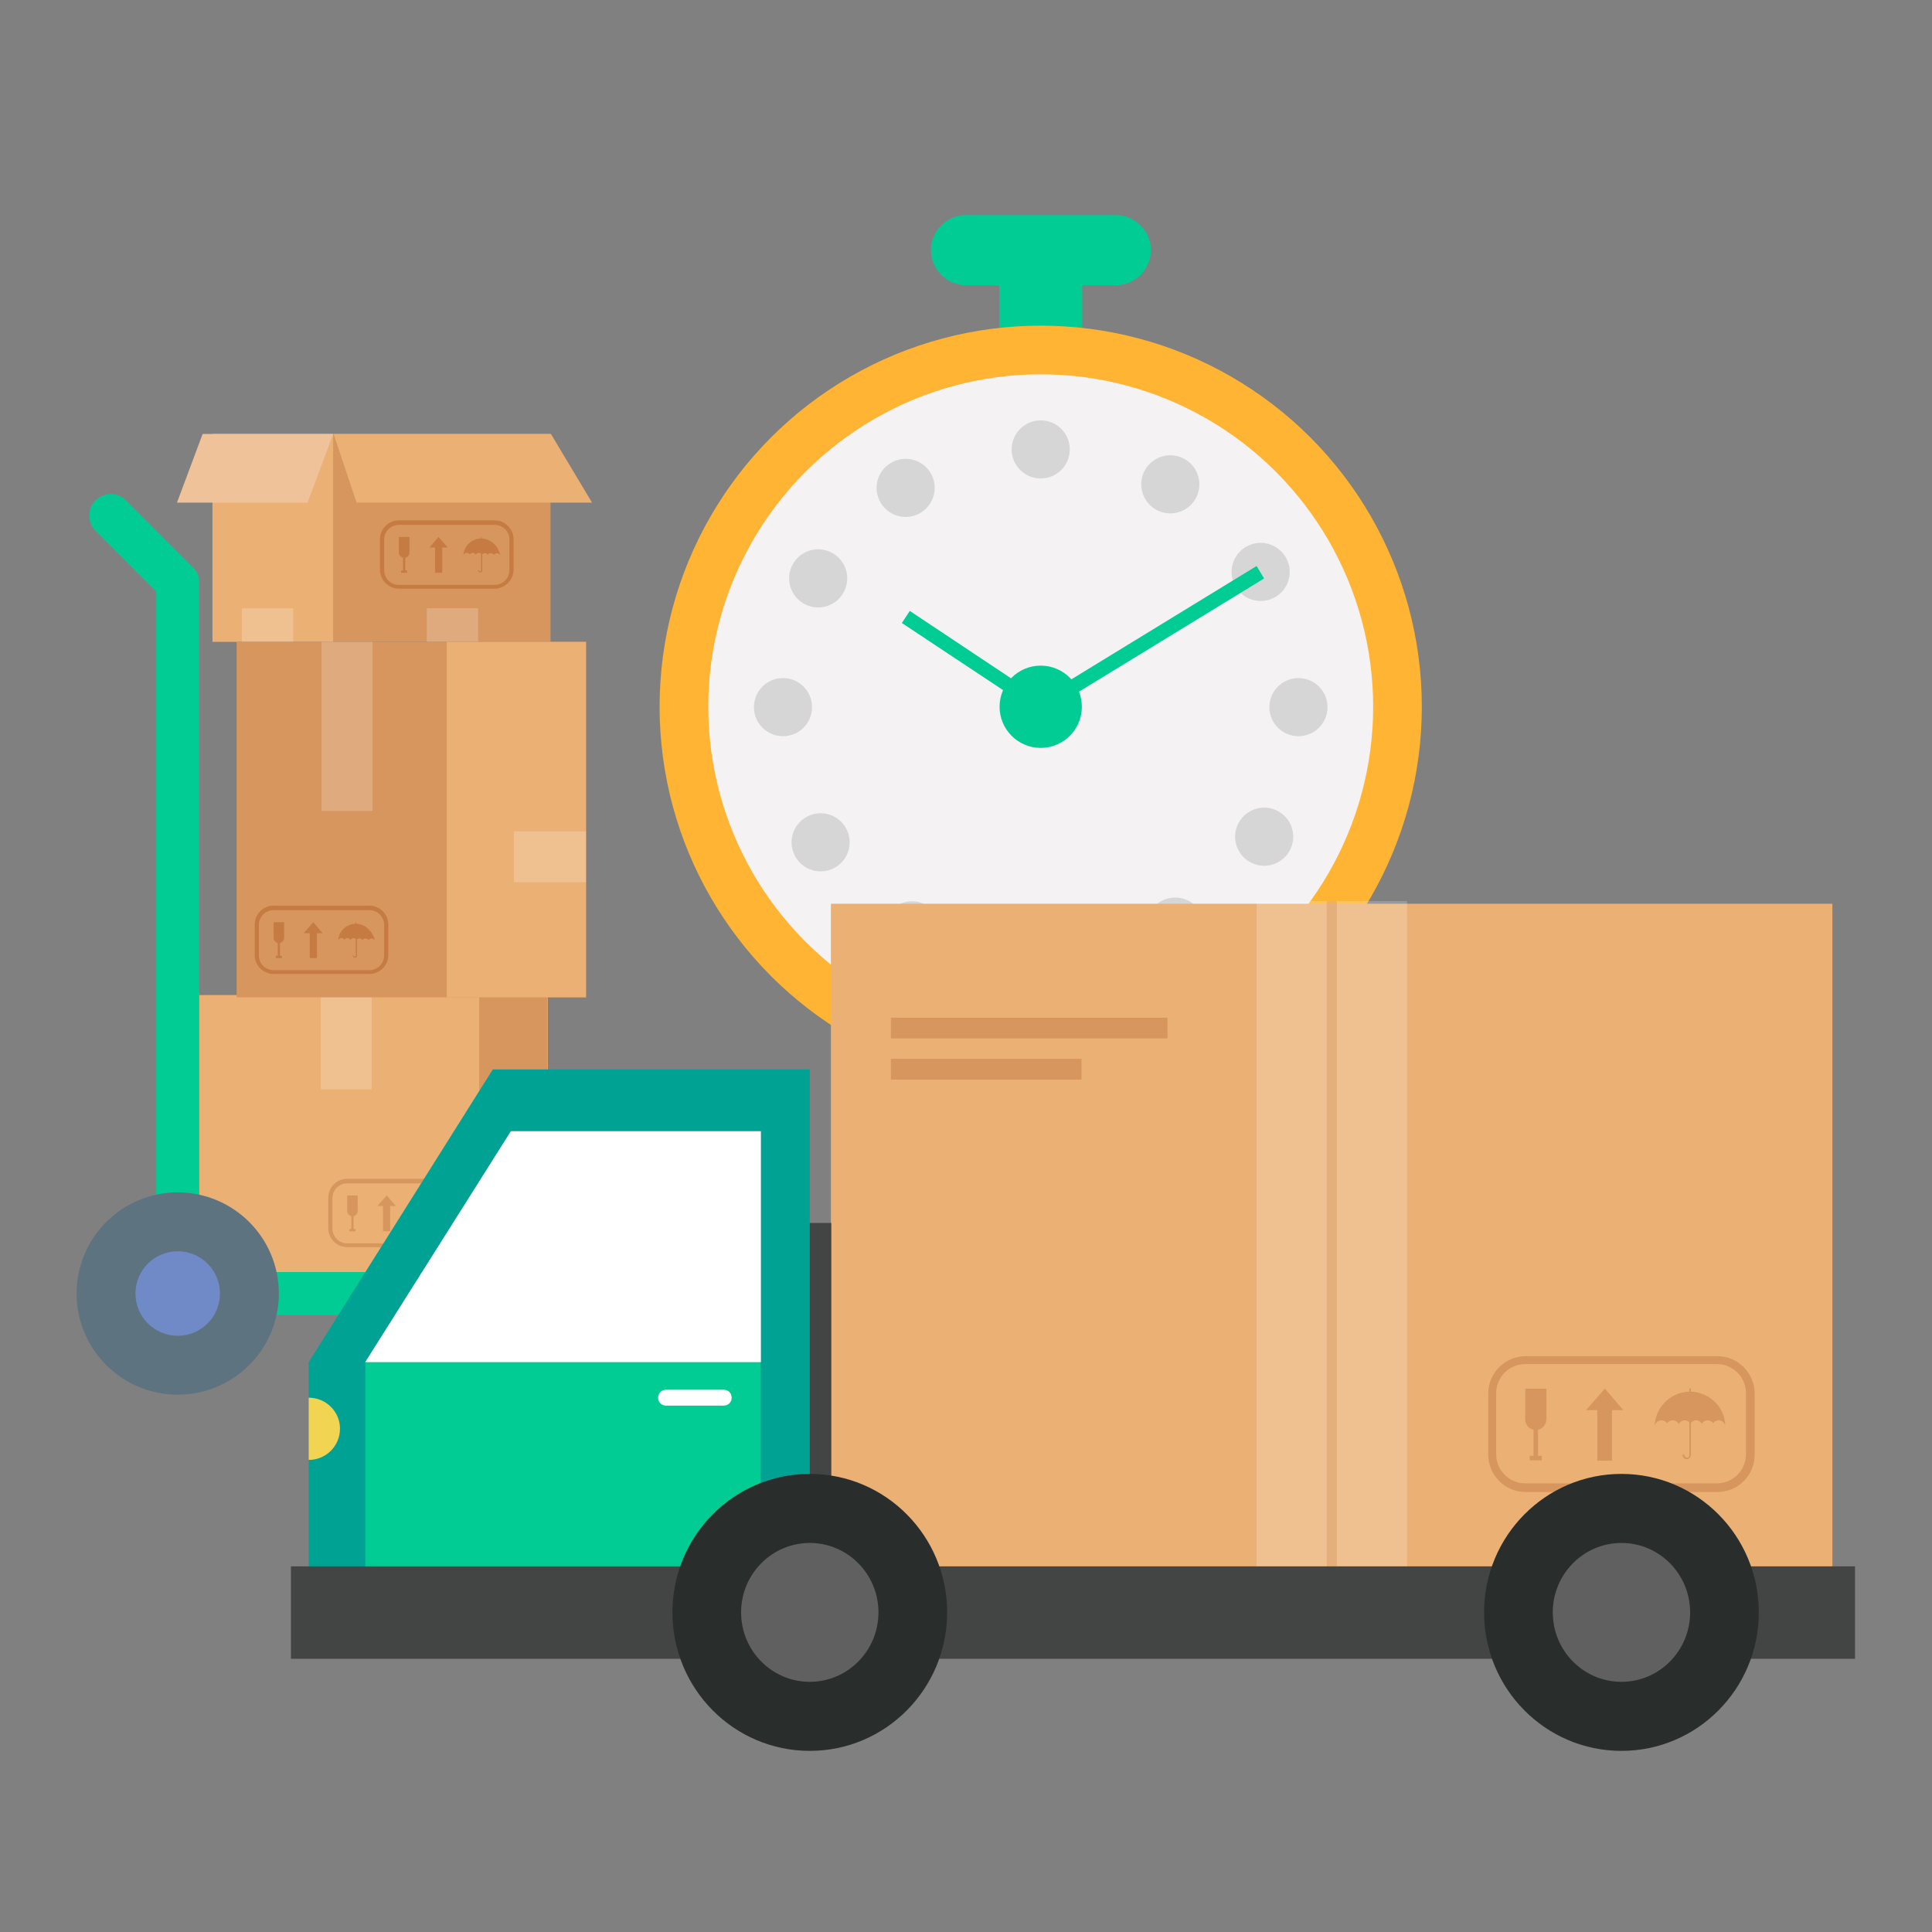 <?xml version="1.0" encoding="UTF-8"?> <!-- Generator: Adobe Illustrator 21.0.0, SVG Export Plug-In . SVG Version: 6.00 Build 0) --> <svg xmlns="http://www.w3.org/2000/svg" xmlns:xlink="http://www.w3.org/1999/xlink" id="Capa_1" x="0px" y="0px" viewBox="0 0 512 512" style="enable-background:new 0 0 512 512;" xml:space="preserve"><rect x="0" y="0" width="512" height="512" fill="#808080" stroke="none"/> <style type="text/css"> .st0{fill:#00CC93;} .st1{fill:#FFB434;} .st2{fill:#F4F2F2;} .st3{fill:#D6D6D6;} .st4{fill:#EBB074;} .st5{fill:#D7965E;} .st6{opacity:0.2;fill:#FFFFFF;} .st7{fill:#EFC29A;} .st8{fill:#C67B42;} .st9{fill:#5D737F;} .st10{fill:#6F8AC6;} .st11{opacity:0.4;fill:#D7965E;} .st12{fill:#00A393;} .st13{fill:#FFFFFF;} .st14{fill:#F2D453;} .st15{fill:#434544;} .st16{fill:#292D2B;} .st17{fill:#606060;} </style> <g> <g> <g> <g> <rect x="264.8" y="69.8" class="st0" width="22" height="18.5"></rect> <path class="st0" d="M305,66.3c0,5.1-4.2,9.3-9.3,9.3h-39.7c-5.1,0-9.3-4.2-9.3-9.3l0,0c0-5.1,4.2-9.3,9.3-9.3h39.7 C300.8,57,305,61.2,305,66.3L305,66.3z"></path> </g> <circle class="st1" cx="275.8" cy="187.3" r="101"></circle> <ellipse class="st2" cx="275.8" cy="187.3" rx="88.1" ry="88.1"></ellipse> <g> <g> <g> <ellipse class="st3" cx="275.8" cy="119.1" rx="7.7" ry="7.7"></ellipse> <ellipse class="st3" cx="275.8" cy="255.7" rx="7.7" ry="7.7"></ellipse> </g> <g> <circle class="st3" cx="344.1" cy="187.4" r="7.7"></circle> <ellipse class="st3" cx="207.5" cy="187.4" rx="7.7" ry="7.7"></ellipse> </g> </g> <g> <g> <ellipse transform="matrix(0.502 -0.865 0.865 0.502 43.494 332.184)" class="st3" cx="310.1" cy="128.3" rx="7.7" ry="7.7"></ellipse> <ellipse transform="matrix(0.502 -0.865 0.865 0.502 -92.825 331.796)" class="st3" cx="241.6" cy="246.5" rx="7.7" ry="7.7"></ellipse> </g> <g> <ellipse transform="matrix(0.502 -0.865 0.865 0.502 -24.87 400.127)" class="st3" cx="334.9" cy="221.7" rx="7.7" ry="7.7"></ellipse> <ellipse transform="matrix(0.502 -0.865 0.865 0.502 -24.477 263.812)" class="st3" cx="216.7" cy="153.2" rx="7.7" ry="7.7"></ellipse> </g> </g> <g> <g> <ellipse transform="matrix(0.852 -0.524 0.524 0.852 -29.972 197.335)" class="st3" cx="334" cy="151.7" rx="7.7" ry="7.7"></ellipse> <ellipse transform="matrix(0.852 -0.523 0.523 0.852 -84.607 146.947)" class="st3" cx="217.6" cy="223.1" rx="7.7" ry="7.7"></ellipse> </g> <g> <path class="st3" d="M304.9,249.6c-2.2-3.6-1.1-8.4,2.5-10.6c3.6-2.2,8.4-1.1,10.6,2.5c2.2,3.6,1.1,8.4-2.5,10.6 C311.9,254.4,307.2,253.3,304.9,249.6z"></path> <ellipse transform="matrix(0.852 -0.523 0.523 0.852 -32.128 144.786)" class="st3" cx="240.1" cy="129.2" rx="7.7" ry="7.7"></ellipse> </g> </g> </g> <circle class="st0" cx="275.8" cy="187.3" r="10.9"></circle> <g> <polygon class="st0" points="275.8,189.5 239,165.1 241.1,161.9 275.8,185 333,150 335,153.3 "></polygon> </g> </g> <g> <g> <g> <g> <g> <g> <g> <rect x="52.6" y="263.7" class="st4" width="92.6" height="74.3"></rect> </g> <g> <rect x="127" y="263.7" class="st5" width="18.1" height="74.3"></rect> </g> </g> <g> <rect x="136.1" y="294" class="st6" width="9.1" height="13.5"></rect> <rect x="85" y="263.7" class="st6" width="13.5" height="25"></rect> </g> </g> </g> <g> <g> <path class="st5" d="M117.3,330.5H92c-2.7,0-5-2.2-5-5v-8.1c0-2.7,2.2-5,5-5h25.4c2.7,0,5,2.2,5,5v8.1 C122.3,328.2,120.1,330.5,117.3,330.5z M92,313.6c-2.1,0-3.9,1.7-3.9,3.9v8.1c0,2.1,1.7,3.9,3.9,3.9h25.4 c2.1,0,3.9-1.7,3.9-3.9v-8.1c0-2.1-1.7-3.9-3.9-3.9H92z"></path> </g> <g> <g> <path class="st5" d="M92,316.8v4.1c0,0.7,0.5,1.2,1.1,1.4v3.4h-0.5v0.6h0.5h0.6h0.5v-0.6h-0.5v-3.4c0.6-0.1,1.1-0.7,1.1-1.4 v-4.1H92z"></path> <polygon class="st5" points="104.9,319.6 102.5,316.8 100,319.6 101.5,319.6 101.5,326.3 103.4,326.3 103.4,319.6 "></polygon> </g> <path class="st5" d="M113.8,317.2v-0.3c0-0.1-0.1-0.1-0.1-0.1c-0.1,0-0.1,0.1-0.1,0.1v0.3c-2.5,0.1-4.6,2.1-4.6,4.7h0 c0-0.5,0.4-0.9,0.9-0.9c0.3,0,0.6,0.2,0.8,0.4c0.2-0.3,0.4-0.4,0.8-0.4c0.3,0,0.6,0.2,0.8,0.5c0.2-0.3,0.4-0.5,0.8-0.5 c0.2,0,0.4,0.1,0.6,0.2v4.4c0,0,0,0,0,0c0,0.2-0.1,0.3-0.3,0.3c-0.2,0-0.3-0.1-0.3-0.3v-0.1h-0.2v0.1c0,0.3,0.2,0.6,0.6,0.6 c0.3,0,0.5-0.2,0.5-0.5c0,0,0,0,0,0v-4.3c0.2-0.2,0.4-0.3,0.7-0.3c0.3,0,0.6,0.2,0.8,0.4c0.2-0.3,0.4-0.4,0.8-0.4 c0.3,0,0.6,0.2,0.8,0.4c0.2-0.3,0.4-0.4,0.8-0.4c0.4,0,0.8,0.3,0.9,0.7C118.3,319.2,116.3,317.3,113.8,317.2z"></path> </g> </g> </g> <g> <g> <rect x="56.3" y="115" class="st4" width="32.1" height="55.1"></rect> <rect x="88.4" y="115" class="st5" width="57.5" height="55.1"></rect> <polygon class="st7" points="81.5,133.2 46.9,133.2 53.7,115 88.3,115 "></polygon> <polygon class="st4" points="94.5,133.2 156.9,133.2 146,115 88.4,115 "></polygon> <rect x="64.1" y="161.2" class="st6" width="13.6" height="8.9"></rect> <rect x="113.1" y="161.2" class="st6" width="13.6" height="8.9"></rect> </g> <g> <g> <path class="st8" d="M131.1,156h-25.4c-2.7,0-5-2.2-5-5v-8.1c0-2.7,2.2-5,5-5h25.4c2.7,0,5,2.2,5,5v8.1 C136.1,153.7,133.8,156,131.1,156z M105.7,139.1c-2.1,0-3.9,1.7-3.9,3.9v8.1c0,2.1,1.7,3.9,3.9,3.9h25.4 c2.1,0,3.9-1.7,3.9-3.9v-8.1c0-2.1-1.7-3.9-3.9-3.9H105.7z"></path> </g> <g> <g> <path class="st8" d="M105.7,142.3v4.1c0,0.7,0.5,1.2,1.1,1.4v3.4h-0.5v0.6h0.5h0.6h0.5v-0.6h-0.5v-3.4 c0.6-0.1,1.1-0.7,1.1-1.4v-4.1H105.7z"></path> <polygon class="st8" points="118.7,145.1 116.2,142.3 113.8,145.1 115.3,145.1 115.3,151.8 117.2,151.8 117.2,145.1 "></polygon> </g> <path class="st8" d="M127.6,142.7v-0.3c0-0.1-0.1-0.1-0.1-0.1c-0.1,0-0.1,0.1-0.1,0.1v0.3c-2.5,0.1-4.6,2.1-4.6,4.7h0 c0-0.5,0.4-0.9,0.9-0.9c0.3,0,0.6,0.2,0.8,0.4c0.2-0.2,0.4-0.4,0.8-0.4c0.3,0,0.6,0.2,0.8,0.5c0.2-0.3,0.4-0.5,0.8-0.5 c0.2,0,0.4,0.1,0.6,0.2v4.4c0,0,0,0,0,0c0,0.2-0.1,0.3-0.3,0.3c-0.2,0-0.3-0.1-0.3-0.3v-0.1h-0.2v0.1c0,0.3,0.2,0.6,0.6,0.6 c0.3,0,0.5-0.2,0.5-0.5c0,0,0,0,0,0v-4.3c0.2-0.2,0.4-0.3,0.7-0.3c0.3,0,0.6,0.2,0.8,0.4c0.2-0.3,0.4-0.4,0.8-0.4 c0.3,0,0.6,0.2,0.8,0.4c0.2-0.2,0.4-0.4,0.8-0.4c0.4,0,0.8,0.3,0.9,0.7C132.1,144.7,130.1,142.8,127.6,142.7z"></path> </g> </g> </g> <g> <g> <g> <g> <g> <rect x="62.7" y="170.1" class="st5" width="92.6" height="94.2"></rect> </g> <g> <rect x="118.4" y="170.1" class="st4" width="36.9" height="94.2"></rect> </g> </g> <g> <rect x="136.2" y="220.3" class="st6" width="19.1" height="13.5"></rect> <rect x="85.2" y="170.1" class="st6" width="13.5" height="44.8"></rect> </g> </g> </g> <g> <g> <path class="st8" d="M97.9,258.1H72.5c-2.7,0-5-2.2-5-5v-8.1c0-2.7,2.2-5,5-5h25.4c2.7,0,5,2.2,5,5v8.1 C102.9,255.9,100.6,258.1,97.9,258.1z M72.5,241.2c-2.1,0-3.9,1.7-3.9,3.9v8.1c0,2.1,1.7,3.9,3.9,3.9h25.4 c2.1,0,3.9-1.7,3.9-3.9v-8.1c0-2.1-1.7-3.9-3.9-3.9H72.5z"></path> </g> <g> <g> <path class="st8" d="M72.5,244.4v4.1c0,0.7,0.5,1.2,1.1,1.4v3.4h-0.5v0.6h0.5h0.6h0.5v-0.6h-0.5v-3.4 c0.6-0.1,1.1-0.7,1.1-1.4v-4.1H72.5z"></path> <polygon class="st8" points="85.5,247.3 83,244.4 80.5,247.3 82.1,247.3 82.1,253.9 84,253.9 84,247.3 "></polygon> </g> <path class="st8" d="M94.4,244.8v-0.3c0-0.1-0.1-0.1-0.1-0.1c-0.1,0-0.1,0.1-0.1,0.1v0.3c-2.5,0.1-4.6,2.1-4.6,4.7h0 c0-0.5,0.4-0.9,0.9-0.9c0.3,0,0.6,0.2,0.8,0.4c0.2-0.2,0.4-0.4,0.8-0.4c0.3,0,0.6,0.2,0.8,0.5c0.2-0.3,0.4-0.5,0.8-0.5 c0.2,0,0.4,0.1,0.6,0.2v4.4c0,0,0,0,0,0c0,0.2-0.1,0.3-0.3,0.3c-0.2,0-0.3-0.1-0.3-0.3v-0.1h-0.2v0.1c0,0.3,0.2,0.6,0.6,0.6 c0.3,0,0.5-0.2,0.5-0.5c0,0,0,0,0,0V249c0.2-0.2,0.4-0.3,0.7-0.3c0.3,0,0.6,0.2,0.8,0.4c0.2-0.3,0.4-0.4,0.8-0.4 c0.3,0,0.6,0.2,0.8,0.4c0.2-0.2,0.4-0.4,0.8-0.4c0.4,0,0.8,0.3,0.9,0.7C98.9,246.9,96.9,244.9,94.4,244.8z"></path> </g> </g> </g> </g> <g> <path class="st0" d="M153.5,337.1H52.8v-182c0-0.1,0-0.2,0-0.3c0.1-1.6-0.4-3.2-1.6-4.4l-17.8-17.8c-2.2-2.2-5.8-2.2-8.1,0 c-2.2,2.2-2.2,5.8,0,8.1l16.1,16.1v186c0,3.2,2.6,5.7,5.7,5.7h106.4c3.2,0,5.7-2.6,5.7-5.7C159.2,339.7,156.7,337.1,153.5,337.1 z"></path> <g> <circle class="st9" cx="47.1" cy="342.8" r="26.8"></circle> <circle class="st10" cx="47.1" cy="342.8" r="11.2"></circle> </g> </g> </g> <g> <g> <g> <g> <g> <rect x="220.2" y="239.5" class="st4" width="265.4" height="196"></rect> <g> <g> <path class="st5" d="M455.1,395.4h-50.8c-5.5,0-9.9-4.5-9.9-9.9v-16.2c0-5.5,4.5-9.9,9.9-9.9h50.8c5.5,0,9.9,4.5,9.9,9.9 v16.2C465,391,460.6,395.4,455.1,395.4z M404.2,361.5c-4.3,0-7.7,3.5-7.7,7.7v16.2c0,4.3,3.5,7.7,7.7,7.7h50.8 c4.3,0,7.7-3.5,7.7-7.7v-16.2c0-4.3-3.5-7.7-7.7-7.7H404.2z"></path> </g> <g> <g> <path class="st5" d="M404.2,368v8.1c0,1.4,0.9,2.5,2.2,2.8v6.9h-1v1.2h1h1.2h1v-1.2h-1v-6.9c1.3-0.3,2.2-1.4,2.2-2.8V368 H404.2z"></path> <polygon class="st5" points="430.2,373.7 425.3,368 420.3,373.7 423.3,373.7 423.3,387.1 427.2,387.1 427.2,373.7 "></polygon> </g> <path class="st5" d="M448.1,368.8v-0.7c0-0.1-0.1-0.2-0.2-0.2c-0.1,0-0.2,0.1-0.2,0.2v0.7c-5.1,0.1-9.2,4.3-9.2,9.4h0 c0-1,0.8-1.8,1.8-1.8c0.6,0,1.2,0.3,1.5,0.8c0.3-0.5,0.9-0.8,1.5-0.8c0.7,0,1.3,0.4,1.6,1c0.3-0.6,0.9-1,1.6-1 c0.4,0,0.8,0.2,1.2,0.5v8.8c0,0,0,0,0,0c0,0.3-0.3,0.6-0.6,0.6c-0.4,0-0.7-0.3-0.7-0.7v-0.1h-0.5v0.1 c0,0.6,0.5,1.1,1.1,1.1c0.6,0,1-0.5,1.1-1c0,0,0-0.1,0-0.1v-8.5c0.3-0.4,0.8-0.7,1.4-0.7c0.7,0,1.2,0.4,1.5,0.9 c0.3-0.5,0.9-0.9,1.5-0.9c0.6,0,1.2,0.3,1.5,0.8c0.3-0.5,0.9-0.8,1.5-0.8c0.8,0,1.5,0.6,1.7,1.4 C457.1,372.9,453.1,369,448.1,368.8z"></path> </g> </g> </g> <g> <rect x="333" y="238.8" class="st6" width="39.9" height="196.7"></rect> <rect x="351.6" y="238.8" class="st11" width="2.7" height="196.7"></rect> </g> </g> <g> <rect x="236.1" y="269.7" class="st5" width="73.3" height="5.5"></rect> <rect x="236.1" y="280.6" class="st5" width="50.5" height="5.5"></rect> </g> </g> <g> <polygon class="st12" points="81.8,361 130.6,283.4 214.6,283.4 214.6,428.2 81.8,428.2 "></polygon> <g> <g> <polygon class="st13" points="96.8,361 135.4,299.8 201.6,299.8 201.6,361 "></polygon> <g> <defs> <polygon id="SVGID_1_" points="96.8,361 135.4,299.8 201.6,299.8 201.6,361 "></polygon> </defs> <use xlink:href="#SVGID_1_" style="overflow:visible;fill:#FFFFFF;"></use> <clipPath id="SVGID_2_"> <use xlink:href="#SVGID_1_" style="overflow:visible;"></use> </clipPath> </g> </g> <g> <rect x="96.8" y="361" class="st0" width="104.8" height="67.2"></rect> <path class="st13" d="M193.9,370.4c0,1.2-0.9,2.1-2.1,2.1h-15.3c-1.2,0-2.1-0.9-2.1-2.1l0,0c0-1.2,0.9-2.1,2.1-2.1h15.3 C193,368.3,193.9,369.2,193.9,370.4L193.9,370.4z"></path> </g> </g> <path class="st14" d="M81.8,370.4v16.5c4.6,0,8.3-3.7,8.3-8.3C90.1,374.1,86.4,370.4,81.8,370.4z"></path> </g> <rect x="77.1" y="415.1" class="st15" width="137.5" height="24.5"></rect> <rect x="214.6" y="324.1" class="st15" width="5.7" height="91"></rect> <rect x="220.2" y="415.1" class="st15" width="271.4" height="24.5"></rect> </g> <g> <g> <g> <ellipse class="st16" cx="214.6" cy="427.3" rx="36.4" ry="36.7"></ellipse> <g> <ellipse class="st17" cx="214.6" cy="427.3" rx="18.2" ry="18.4"></ellipse> </g> </g> </g> </g> <g> <g> <g> <ellipse class="st16" cx="429.7" cy="427.3" rx="36.4" ry="36.7"></ellipse> <g> <ellipse class="st17" cx="429.7" cy="427.3" rx="18.2" ry="18.4"></ellipse> </g> </g> </g> </g> </g> </g> </g> </svg> 